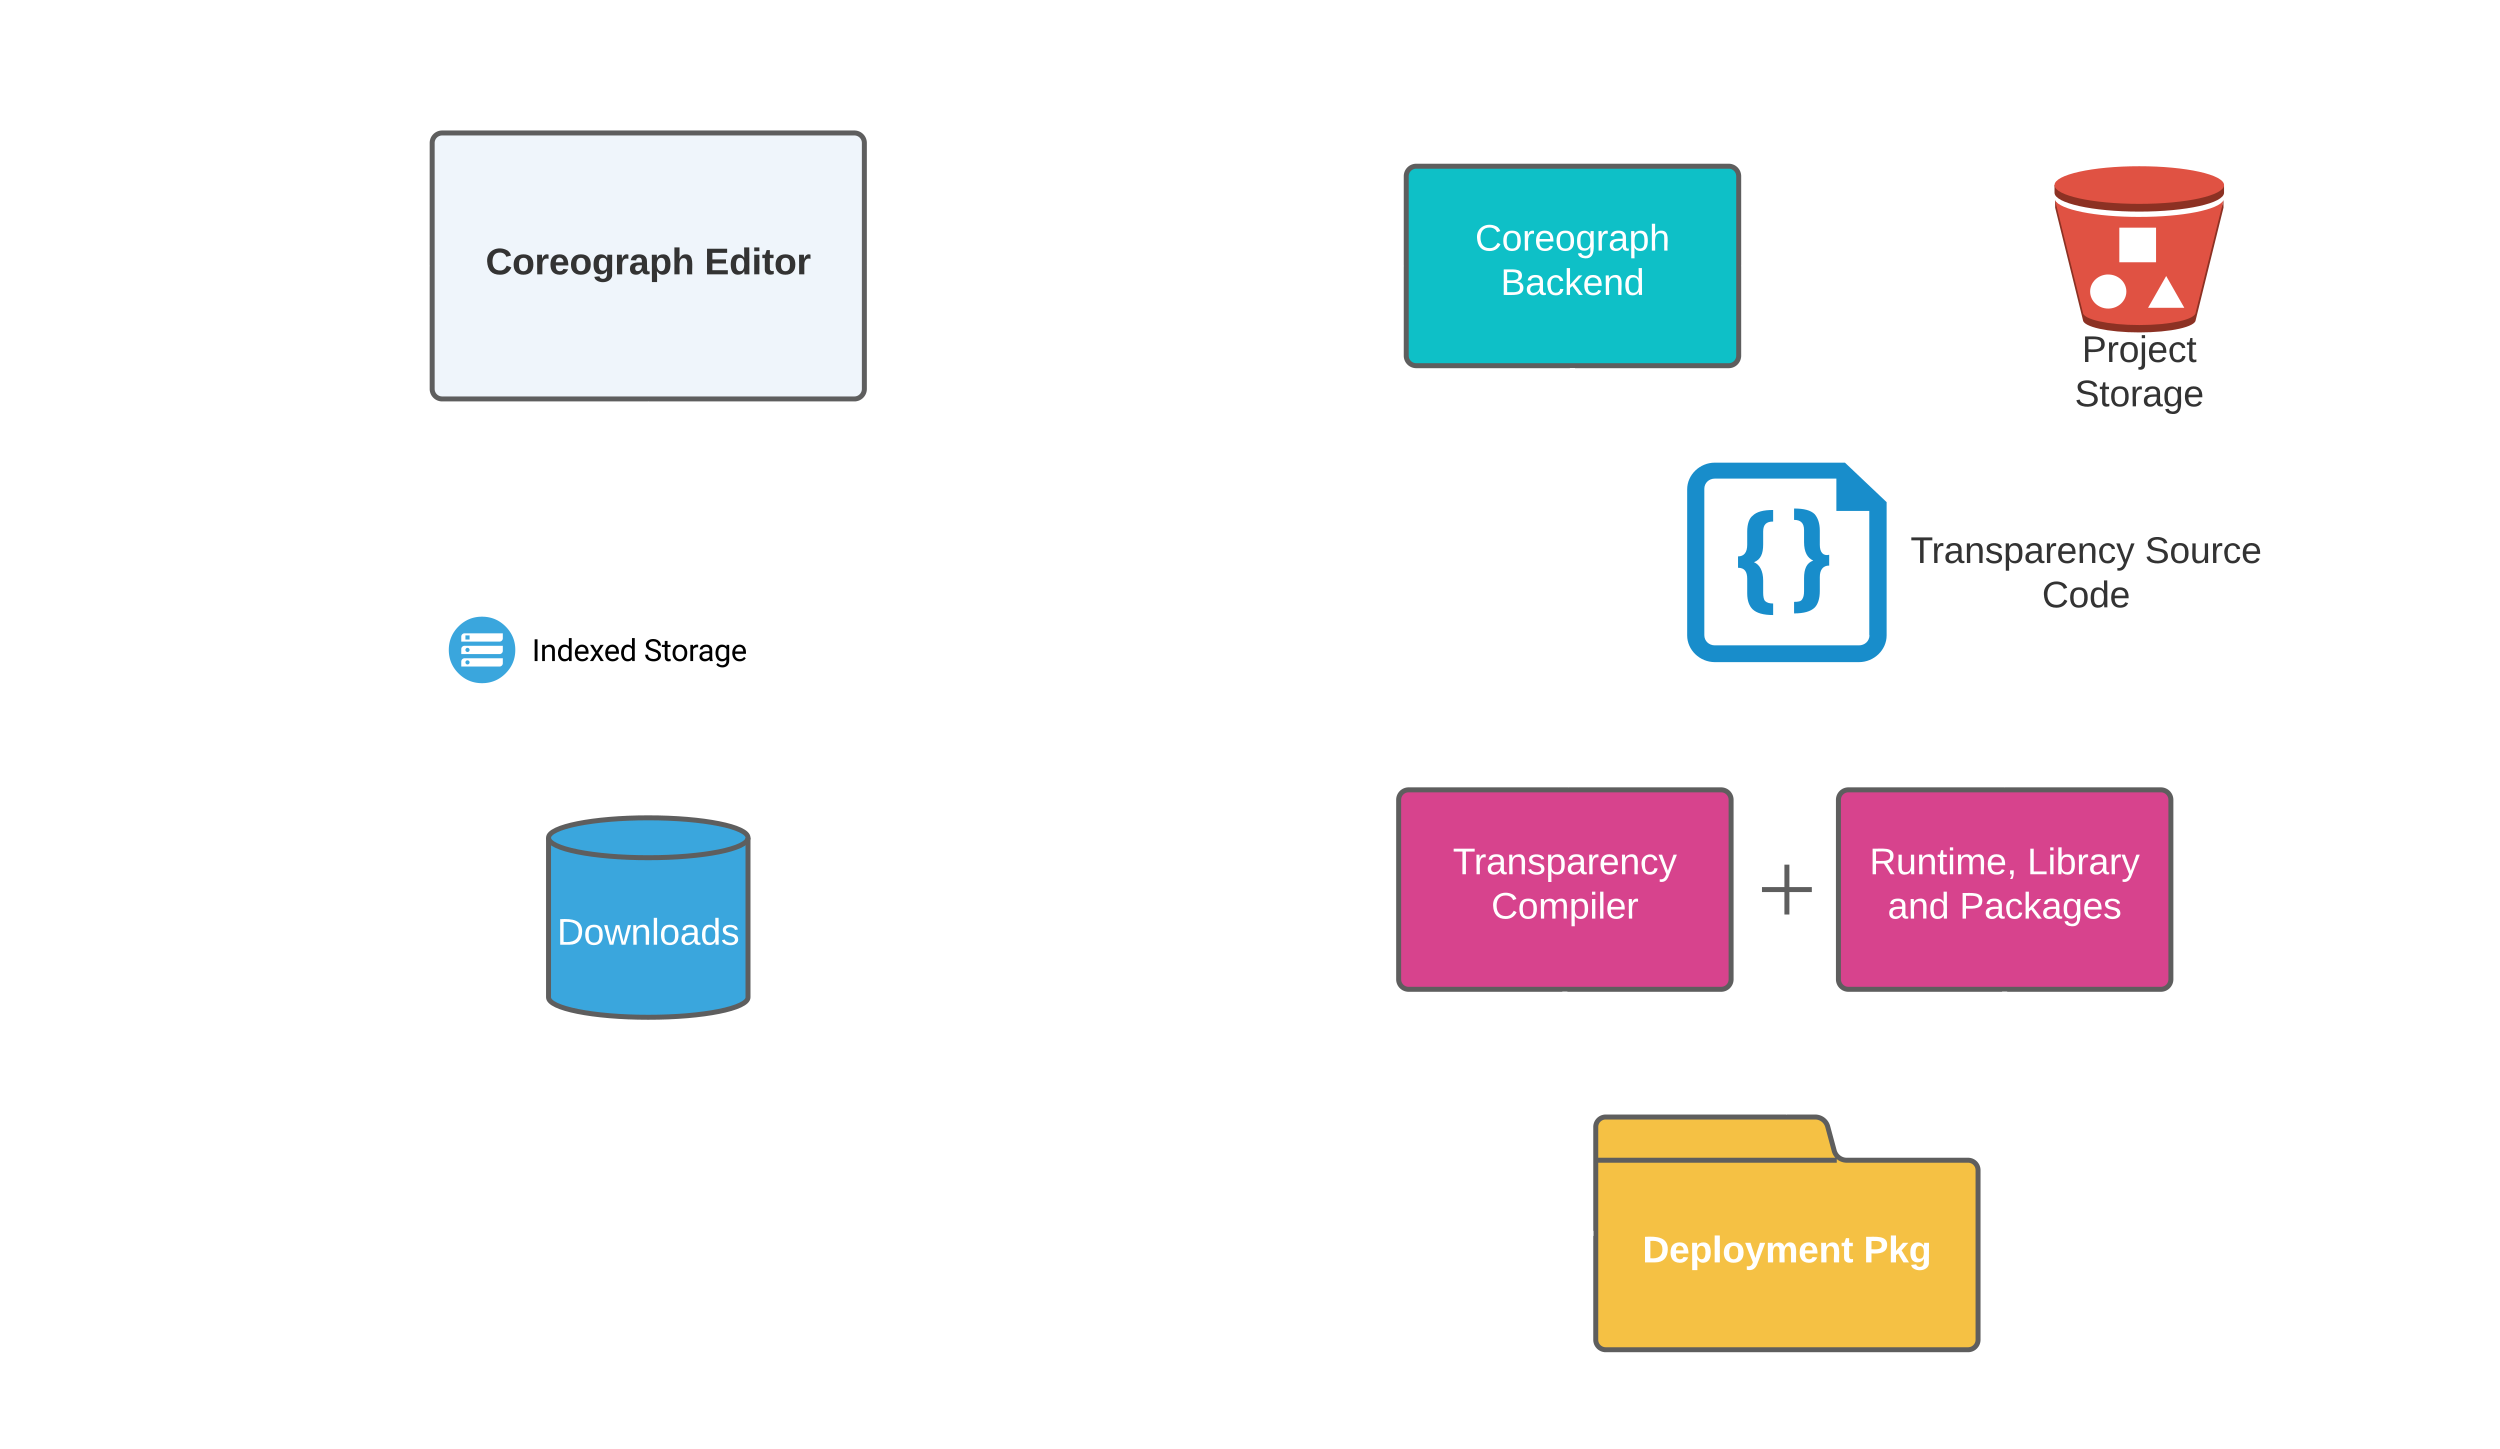 <?xml version="1.0" encoding="UTF-8"?> <svg xmlns="http://www.w3.org/2000/svg" xmlns:xlink="http://www.w3.org/1999/xlink" xmlns:lucid="lucid" width="1504" height="872"><g transform="translate(82 52)" lucid:page-tab-id="0_0"><path d="M580-26a6 6 0 0 1 6-6h810a6 6 0 0 1 6 6v820a6 6 0 0 1-6 6H586a6 6 0 0 1-6-6z" stroke="#fff" stroke-width="3" fill="#fff" fill-opacity="0"></path><path d="M580-32h56v56h-56v-56z" stroke="#fff" stroke-opacity="0" fill="#fff"></path><path d="M620.88 9.22h-25c-4.13.05-7.57-3.1-7.9-7.2v-.64c-.15-3.4 1.97-6.38 5.25-7.36v-.66c.12-4.22 2.44-7.75 6.24-9.57 4.12-1.86 8.73-.96 11.8 2.3 1.1 1.1 1.85 2.2 2.45 3.6 1.2-1 2.72-1.32 4.24-.9 2.24.8 3.68 2.74 3.76 5.1 3.68.65 6.32 3.8 6.28 7.56 0 7.07-7.04 7.73-7.12 7.76zm-26.7-13.88c-2.83.6-4.75 3.14-4.6 6.04v.53c.3 3.33 3.1 5.84 6.4 5.76h24.98c3.04-.3 5.4-2.64 5.68-5.7.28-3.43-2.24-6.5-5.68-6.78-.44-.05-.72-.44-.64-.87.08-1.83-1-3.44-2.72-4.13-1.32-.37-2.64.13-3.44 1.24-.2.25-.44.38-.76.33-.28-.05-.48-.24-.6-.5-.6-1.6-1.4-2.85-2.6-4.04-2.68-2.8-6.6-3.6-10.13-2-3.24 1.6-5.2 4.63-5.32 8.24-.04.4-.04.74 0 1.14.04.4-.2.76-.6.84z" stroke="#fff" stroke-opacity="0" fill="#fff"></path><use xlink:href="#a" transform="matrix(1,0,0,1,651,-12) translate(0 14.4)"></use><use xlink:href="#b" transform="matrix(1,0,0,1,651,-12) translate(45.9 14.4)"></use><path d="M68-26a6 6 0 0 1 6-6h468a6 6 0 0 1 6 6v420a6 6 0 0 1-6 6H74a6 6 0 0 1-6-6z" stroke="#fff" stroke-width="3" fill="#fff" fill-opacity="0"></path><path d="M16.32 148h-76.64c-.88 0-1.68-.76-1.68-1.7v-5.12c0-18.18 11.92-33.43 29.52-37.7.48-.1.88-.05 1.28.17 5.92 3.2 12.48 3.2 18.4 0 .4-.22.8-.26 1.2-.17C6.08 107.75 18 123 18 141.18v5.13c0 .94-.8 1.7-1.68 1.7zm-74.88-3.43h73.12v-3.4C14.64 124.83 4 111.1-11.76 107c-3.36 1.65-6.48 2.4-10.24 2.4s-6.88-.7-10.24-2.4c-15.76 4.1-26.4 17.82-26.32 34.18z" stroke="#fff" stroke-opacity="0" fill="#fff"></path><path d="M-22 109.3c-3.67 0-6.8-.78-10.03-2.56-9.95-5.58-13.5-18.2-7.93-28.17 5.58-9.95 18.17-13.5 28.1-7.93C-5.15 74.4-1.3 80.97-1.3 88.7c0 7.76-3.93 14.36-10.74 18.04-3.22 1.73-6.32 2.56-9.95 2.56zm0-37.83c-6.6-.17-12.26 3.18-15.44 8.96-4.5 8.4-1.4 18.8 6.94 23.34 5.4 2.93 11.36 2.93 16.77 0 5.7-3.1 9-8.68 8.96-15.2-.04-9.5-7.76-17.14-17.22-17.1z" stroke="#fff" stroke-opacity="0" fill="#fff"></path><use xlink:href="#c" transform="matrix(1,0,0,1,-92,157) translate(45.34 17.778)"></use><path d="M178 34a6 6 0 0 1 6-6h248a6 6 0 0 1 6 6v148a6 6 0 0 1-6 6H184a6 6 0 0 1-6-6z" stroke="#5e5e5e" stroke-width="3" fill="#eff5fb"></path><use xlink:href="#d" transform="matrix(1,0,0,1,190,40) translate(20.13 73.028)"></use><use xlink:href="#e" transform="matrix(1,0,0,1,190,40) translate(151.858 73.028)"></use><g filter="url(#f)"><path d="M178 310a2 2 0 0 1 2-2h256a2 2 0 0 1 2 2v56a2 2 0 0 1-2 2H180a2 2 0 0 1-2-2z" fill="#fff"></path><path d="M198 329.25h2.5v2.5H198zM198 338a1.25 1.25 0 0 1 1.25-1.25 1.25 1.25 0 0 1 1.25 1.25 1.25 1.25 0 0 1-1.25 1.25A1.25 1.25 0 0 1 198 338z" fill="#3aa6dd"></path><path d="M208 318c-5.52 0-10.24 1.95-14.14 5.86-3.9 3.9-5.86 8.62-5.86 14.14 0 5.52 1.95 10.24 5.86 14.14 3.9 3.9 8.62 5.86 14.14 5.86 5.52 0 10.24-1.95 14.14-5.86 3.9-3.9 5.86-8.62 5.86-14.14 0-5.52-1.95-10.24-5.86-14.14-3.9-3.9-8.62-5.86-14.14-5.86zm12.5 28a2 2 0 0 1-2 2h-23v-3a2 2 0 0 1 2-2h23zm0-7.5a2 2 0 0 1-2 2h-23v-3a2 2 0 0 1 2-2h23zm0-7.5a2 2 0 0 1-2 2h-23v-3a2 2 0 0 1 2-2h23z" fill="#3aa6dd"></path><path d="M198 345.5a1.25 1.25 0 0 1 1.25-1.25 1.25 1.25 0 0 1 1.25 1.25 1.25 1.25 0 0 1-1.25 1.25 1.25 1.25 0 0 1-1.25-1.25z" fill="#3aa6dd"></path><use xlink:href="#g" transform="matrix(1,0,0,1,238,328) translate(0 16.699)"></use><use xlink:href="#h" transform="matrix(1,0,0,1,238,328) translate(67.403 16.699)"></use></g><path d="M308 210.08v77.3" stroke="#fff" stroke-width="3" fill="none"></path><path d="M308 194.32l4.64 14.26h-9.28zM308 303.16l-4.64-14.27h9.28z" stroke="#fff" stroke-width="3" fill="#fff"></path><path d="M.86 108h155.06" stroke="#fff" stroke-width="3" fill="none"></path><path stroke="#fff" stroke-width=".05" fill="#fff"></path><path d="M171.68 108l-14.26 4.64v-9.28z" stroke="#fff" stroke-width="3" fill="#fff"></path><path d="M764 54a6 6 0 0 1 6-6h188a6 6 0 0 1 6 6v108a6 6 0 0 1-6 6H770a6 6 0 0 1-6-6z" stroke="#5e5e5e" stroke-width="3" fill="#0ec0c7"></path><use xlink:href="#i" transform="matrix(1,0,0,1,776,60) translate(29.451 38.778)"></use><use xlink:href="#j" transform="matrix(1,0,0,1,776,60) translate(44.79 65.444)"></use><path d="M986.08 108h156.34" stroke="#fff" stroke-width="3" fill="none"></path><path d="M970.32 108l14.26-4.64v9.28zM1158.2 108l-14.28 4.64v-9.28z" stroke="#fff" stroke-width="3" fill="#fff"></path><path d="M864 170.96v20.94a6 6 0 0 0 6 6h116.76a6 6 0 0 1 6 6v1.8" stroke="#fff" stroke-width="3" fill="none"></path><path d="M865.5 171h-3v-1.54h3z" stroke="#fff" stroke-width=".05" fill="#fff"></path><path d="M992.76 221.48l-4.64-14.27h9.28z" stroke="#fff" stroke-width="3" fill="#fff"></path><path d="M460.08 108h281.84" stroke="#fff" stroke-width="3" fill="none"></path><path d="M444.32 108l14.26-4.64v9.28zM757.68 108l-14.26 4.64v-9.28z" stroke="#fff" stroke-width="3" fill="#fff"></path><path d="M759.43 429.17a6 6 0 0 1 6-6h188a6 6 0 0 1 6 6v108a6 6 0 0 1-6 6h-188a6 6 0 0 1-6-6z" stroke="#5e5e5e" stroke-width="3" fill="#d7438d"></path><use xlink:href="#k" transform="matrix(1,0,0,1,771.433,435.167) translate(20.593 38.778)"></use><use xlink:href="#l" transform="matrix(1,0,0,1,771.433,435.167) translate(43.71 65.444)"></use><path d="M1024 429.17a6 6 0 0 1 6-6h188a6 6 0 0 1 6 6v108a6 6 0 0 1-6 6h-188a6 6 0 0 1-6-6z" stroke="#5e5e5e" stroke-width="3" fill="#d7438d"></path><use xlink:href="#m" transform="matrix(1,0,0,1,1036,435.167) translate(6.704 38.778)"></use><use xlink:href="#n" transform="matrix(1,0,0,1,1036,435.167) translate(101.58 38.778)"></use><use xlink:href="#o" transform="matrix(1,0,0,1,1036,435.167) translate(17.63 65.444)"></use><use xlink:href="#p" transform="matrix(1,0,0,1,1036,435.167) translate(60.84 65.444)"></use><path d="M978 468.17h30v30h-30z" fill="none"></path><path d="M993 468.17v30m-15-15h30" stroke="#5e5e5e" stroke-width="3" fill="#5e5e5e"></path><path d="M991.92 347.83v30.2a6 6 0 0 1-6 6H867.54a6 6 0 0 0-6 6v11.05" stroke="#fff" stroke-width="3" fill="none"></path><path d="M993.42 347.87h-3v-1.54h3z" stroke="#fff" stroke-width=".05" fill="#fff"></path><path d="M861.54 416.85l-4.64-14.27h9.27z" stroke="#fff" stroke-width="3" fill="#fff"></path><path d="M991.92 347.83v30.2a6 6 0 0 0 6 6H1118a6 6 0 0 1 6 6v11.05" stroke="#fff" stroke-width="3" fill="none"></path><path d="M993.42 347.87h-3v-1.54h3z" stroke="#fff" stroke-width=".05" fill="#fff"></path><path d="M1124 416.85l-4.64-14.27h9.28z" stroke="#fff" stroke-width="3" fill="#fff"></path><path d="M1021.44 640.2a7.83 7.83 0 0 0 7.56 5.8h73a6 6 0 0 1 6 6v102a6 6 0 0 1-6 6H884a6 6 0 0 1-6-6V626a6 6 0 0 1 6-6h126a7.83 7.83 0 0 1 7.56 5.8zM878 646h145" stroke="#5e5e5e" stroke-width="3" fill="#f5c144"></path><use xlink:href="#q" transform="matrix(1,0,0,1,890,654) translate(16.148 53.444)"></use><use xlink:href="#r" transform="matrix(1,0,0,1,890,654) translate(149.173 53.444)"></use><path d="M859.43 546.13v29.44a6 6 0 0 0 6 6h121.3a6 6 0 0 1 6 6v10.32" stroke="#fff" stroke-width="3" fill="none"></path><path d="M860.93 546.17h-3v-1.54h3z" stroke="#fff" stroke-width=".05" fill="#fff"></path><path d="M992.74 613.66l-4.64-14.27h9.28z" stroke="#fff" stroke-width="3" fill="#fff"></path><path d="M1124 546.13v29.44a6 6 0 0 1-6 6H998.74a6 6 0 0 0-6 6v10.32" stroke="#fff" stroke-width="3" fill="none"></path><path d="M1125.5 546.17h-3v-1.54h3z" stroke="#fff" stroke-width=".05" fill="#fff"></path><path d="M992.74 613.66l-4.64-14.27h9.28z" stroke="#fff" stroke-width="3" fill="#fff"></path><path d="M1205 52.52l50.98 7.18v4.24c0 6.3-22.84 11.37-51 11.37-28.14 0-50.98-5.07-50.98-11.36v-4.6z" fill="#8c3123"></path><path d="M1205.02 83.1c21.27 0 39.5-2.94 47.1-7.08l2.54-3.98 1-3.66v4.54l-16.7 67.5c0 4.23-15.2 7.57-33.94 7.57-18.75 0-33.95-3.35-33.95-7.57l-16.7-67.5v-4.47l3.84 7.72c7.7 4.06 25.74 6.93 46.82 6.93z" fill="#8c3123"></path><path d="M1205 48c28.15 0 51 5.1 51 11.35 0 6.26-22.85 11.3-51 11.3s-51-5-51-11.3c0-6.3 22.85-11.35 51-11.35z" fill="#e05243"></path><path d="M1205 78.5c26.24 0 47.83-4.34 50.66-10.05l-16.72 67.5c0 4.2-15.2 7.6-33.95 7.6-18.75 0-33.95-3.4-33.95-7.6l-16.72-67.5c2.83 5.7 24.42 10.06 50.66 10.06z" fill="#e05243"></path><path d="M1193 84.98h22.08v20.8h-22.1v-20.8zM1186.32 113.14c6 0 10.9 4.6 10.9 10.25 0 5.66-4.9 10.25-10.9 10.25s-10.9-4.6-10.9-10.26c0-5.67 4.9-10.26 10.9-10.26zM1232.1 133.17h-21.82l10.9-19.12 10.9 19.12z" fill="#fff"></path><use xlink:href="#s" transform="matrix(1,0,0,1,1154,148) translate(16.494 17.778)"></use><use xlink:href="#t" transform="matrix(1,0,0,1,1154,148) translate(12.142 44.444)"></use><path d="M1027.92 226.33h-78.24c-9.12 0-16.68 7.32-16.68 16.08v87.85c0 8.76 7.56 16.08 16.68 16.08h86.64c9.12 0 16.68-7.32 16.68-16.08V250.1l-25.08-23.77zm14.76 103.8c0 3.48-2.76 6.12-6.36 6.12h-86.64c-3.6 0-6.36-2.64-6.36-6.12v-88.08c0-3.48 2.76-6.12 6.36-6.12h73.08v19.44h19.8v74.76h.12z" stroke="#000" stroke-opacity="0" fill="#188dcb"></path><path d="M969.12 267.73v8.04c0 4.56-1.92 6.96-5.52 6.96v6.84c3.96 0 5.52 2.4 5.52 6.6v8.76c0 4.68 1.32 7.68 3.24 9.6 2.4 2.28 6.36 3.48 12.36 3.48v-6.95c-2.04 0-3.6-.36-4.8-1.44-.84-.83-1.2-2.75-1.2-5.03v-7.32c0-5.76-2.04-9.6-5.52-11.04 3.96-1.55 5.52-5.03 5.52-10.67v-7.8c0-4.2 1.92-6 6-6v-6.96c-6 0-9.96 1.08-12.36 3.48-1.92 1.44-3.24 4.8-3.24 9.48zM1012.8 275.77v-8.52c0-4.56-1.2-7.68-3.12-9.96-2.4-2.3-6.36-3.37-12.36-3.37v6.84c3.96 0 6 1.92 6 6.12v7.2c0 6.1 2.04 9.6 5.52 11.15-3.96 1.44-5.52 4.92-5.52 10.68v7.68c0 2.4-.36 3.85-1.2 5.05-.72 1.2-2.4 1.44-4.8 1.44v6.95c6 0 9.96-1.2 12.36-3.48 1.92-1.92 3.12-5.28 3.12-9.96v-8.4c0-4.55 2.04-6.95 5.64-6.95v-6.48c-3.6.84-5.64-1.44-5.64-6z" stroke="#000" stroke-opacity="0" fill="#188dcb"></path><path d="M368 548c0 6.63-26.86 12-60 12s-60-5.37-60-12v-96c0-6.63 26.86-12 60-12s60 5.37 60 12z" stroke="#5e5e5e" stroke-width="3" fill="#3aa6dd"></path><path d="M368 452c0 6.63-26.86 12-60 12s-60-5.37-60-12" stroke="#5e5e5e" stroke-width="3" fill="none"></path><g><use xlink:href="#u" transform="matrix(1,0,0,1,253,469) translate(0.154 47.34)"></use></g><path d="M875.04 690H314a6 6 0 0 1-6-6V582.12" stroke="#fff" stroke-width="3" fill="none"></path><path d="M876.54 691.5H875v-3h1.54z" stroke="#fff" stroke-width=".05" fill="#fff"></path><path d="M308 566.35l4.64 14.27h-9.28z" stroke="#fff" stroke-width="3" fill="#fff"></path><path d="M1053 269.92a6 6 0 0 1 6-6h228a6 6 0 0 1 6 6v51.33a6 6 0 0 1-6 6h-228a6 6 0 0 1-6-6z" stroke="#000" stroke-opacity="0" stroke-width="3" fill="#fff" fill-opacity="0"></path><g><use xlink:href="#v" transform="matrix(1,0,0,1,1058,268.917) translate(9.352 17.778)"></use><use xlink:href="#w" transform="matrix(1,0,0,1,1058,268.917) translate(150.34 17.778)"></use><use xlink:href="#x" transform="matrix(1,0,0,1,1058,268.917) translate(88.488 44.444)"></use></g><path d="M8-26a6 6 0 0 1 6-6h228a6 6 0 0 1 6 6v48a6 6 0 0 1-6 6H14a6 6 0 0 1-6-6z" stroke="#000" stroke-opacity="0" stroke-width="3" fill="#fff" fill-opacity="0"></path><g><use xlink:href="#y" transform="matrix(1,0,0,1,13,-27) translate(70.617 30.278)"></use></g><defs><path fill="#fff" d="M199 0l-22-63H83L61 0H9l90-248h61L250 0h-51zm-33-102l-36-108c-10 38-24 72-36 108h72" id="z"></path><path fill="#fff" d="M275 0h-61l-44-196L126 0H64L0-248h53L97-49l45-199h58l43 199 44-199h52" id="A"></path><path fill="#fff" d="M169-182c-1-43-94-46-97-3 18 66 151 10 154 114 3 95-165 93-204 36-6-8-10-19-12-30l50-8c3 46 112 56 116 5-17-69-150-10-154-114-4-87 153-88 188-35 5 8 8 18 10 28" id="B"></path><g id="a"><use transform="matrix(0.05,0,0,0.05,0,0)" xlink:href="#z"></use><use transform="matrix(0.05,0,0,0.05,11.95,0)" xlink:href="#A"></use><use transform="matrix(0.05,0,0,0.05,28.9,0)" xlink:href="#B"></use></g><path fill="#fff" d="M67-125c0 53 21 87 73 88 37 1 54-22 65-47l45 17C233-25 199 4 140 4 58 4 20-42 15-125 8-235 124-281 211-232c18 10 29 29 36 50l-46 12c-8-25-30-41-62-41-52 0-71 34-72 86" id="C"></path><path fill="#fff" d="M25 0v-261h50V0H25" id="D"></path><path fill="#fff" d="M110-194c64 0 96 36 96 99 0 64-35 99-97 99-61 0-95-36-95-99 0-62 34-99 96-99zm-1 164c35 0 45-28 45-65 0-40-10-65-43-65-34 0-45 26-45 65 0 36 10 65 43 65" id="E"></path><path fill="#fff" d="M85 4C-2 5 27-109 22-190h50c7 57-23 150 33 157 60-5 35-97 40-157h50l1 190h-47c-2-12 1-28-3-38-12 25-28 42-61 42" id="F"></path><path fill="#fff" d="M88-194c31-1 46 15 58 34l-1-101h50l1 261h-48c-2-10 0-23-3-31C134-8 116 4 84 4 32 4 16-41 15-95c0-56 19-97 73-99zm17 164c33 0 40-30 41-66 1-37-9-64-41-64s-38 30-39 65c0 43 13 65 39 65" id="G"></path><g id="b"><use transform="matrix(0.05,0,0,0.05,0,0)" xlink:href="#C"></use><use transform="matrix(0.05,0,0,0.05,12.95,0)" xlink:href="#D"></use><use transform="matrix(0.05,0,0,0.05,17.95,0)" xlink:href="#E"></use><use transform="matrix(0.05,0,0,0.05,28.9,0)" xlink:href="#F"></use><use transform="matrix(0.05,0,0,0.05,39.85,0)" xlink:href="#G"></use></g><path fill="#fff" d="M238-95c0 69-44 99-111 99C63 4 22-25 22-93v-155h51v151c-1 38 19 59 55 60 90 1 49-130 58-211h52v153" id="H"></path><path fill="#fff" d="M137-138c1-29-70-34-71-4 15 46 118 7 119 86 1 83-164 76-172 9l43-7c4 19 20 25 44 25 33 8 57-30 24-41C81-84 22-81 20-136c-2-80 154-74 161-7" id="I"></path><path fill="#fff" d="M185-48c-13 30-37 53-82 52C43 2 14-33 14-96s30-98 90-98c62 0 83 45 84 108H66c0 31 8 55 39 56 18 0 30-7 34-22zm-45-69c5-46-57-63-70-21-2 6-4 13-4 21h74" id="J"></path><path fill="#fff" d="M135-150c-39-12-60 13-60 57V0H25l-1-190h47c2 13-1 29 3 40 6-28 27-53 61-41v41" id="K"></path><g id="c"><use transform="matrix(0.062,0,0,0.062,0,0)" xlink:href="#H"></use><use transform="matrix(0.062,0,0,0.062,15.988,0)" xlink:href="#I"></use><use transform="matrix(0.062,0,0,0.062,28.333,0)" xlink:href="#J"></use><use transform="matrix(0.062,0,0,0.062,40.679,0)" xlink:href="#K"></use></g><path fill="#333" d="M67-125c0 53 21 87 73 88 37 1 54-22 65-47l45 17C233-25 199 4 140 4 58 4 20-42 15-125 8-235 124-281 211-232c18 10 29 29 36 50l-46 12c-8-25-30-41-62-41-52 0-71 34-72 86" id="L"></path><path fill="#333" d="M110-194c64 0 96 36 96 99 0 64-35 99-97 99-61 0-95-36-95-99 0-62 34-99 96-99zm-1 164c35 0 45-28 45-65 0-40-10-65-43-65-34 0-45 26-45 65 0 36 10 65 43 65" id="M"></path><path fill="#333" d="M135-150c-39-12-60 13-60 57V0H25l-1-190h47c2 13-1 29 3 40 6-28 27-53 61-41v41" id="N"></path><path fill="#333" d="M185-48c-13 30-37 53-82 52C43 2 14-33 14-96s30-98 90-98c62 0 83 45 84 108H66c0 31 8 55 39 56 18 0 30-7 34-22zm-45-69c5-46-57-63-70-21-2 6-4 13-4 21h74" id="O"></path><path fill="#333" d="M195-6C206 82 75 100 31 46c-4-6-6-13-8-21l49-6c3 16 16 24 34 25 40 0 42-37 40-79-11 22-30 35-61 35-53 0-70-43-70-97 0-56 18-96 73-97 30 0 46 14 59 34l2-30h47zm-90-29c32 0 41-27 41-63 0-35-9-62-40-62-32 0-39 29-40 63 0 36 9 62 39 62" id="P"></path><path fill="#333" d="M133-34C117-15 103 5 69 4 32 3 11-16 11-54c-1-60 55-63 116-61 1-26-3-47-28-47-18 1-26 9-28 27l-52-2c7-38 36-58 82-57s74 22 75 68l1 82c-1 14 12 18 25 15v27c-30 8-71 5-69-32zm-48 3c29 0 43-24 42-57-32 0-66-3-65 30 0 17 8 27 23 27" id="Q"></path><path fill="#333" d="M135-194c53 0 70 44 70 98 0 56-19 98-73 100-31 1-45-17-59-34 3 33 2 69 2 105H25l-1-265h48c2 10 0 23 3 31 11-24 29-35 60-35zM114-30c33 0 39-31 40-66 0-38-9-64-40-64-56 0-55 130 0 130" id="R"></path><path fill="#333" d="M114-157C55-157 80-60 75 0H25v-261h50l-1 109c12-26 28-41 61-42 86-1 58 113 63 194h-50c-7-57 23-157-34-157" id="S"></path><g id="d"><use transform="matrix(0.062,0,0,0.062,0,0)" xlink:href="#L"></use><use transform="matrix(0.062,0,0,0.062,15.988,0)" xlink:href="#M"></use><use transform="matrix(0.062,0,0,0.062,29.506,0)" xlink:href="#N"></use><use transform="matrix(0.062,0,0,0.062,38.148,0)" xlink:href="#O"></use><use transform="matrix(0.062,0,0,0.062,50.494,0)" xlink:href="#M"></use><use transform="matrix(0.062,0,0,0.062,64.012,0)" xlink:href="#P"></use><use transform="matrix(0.062,0,0,0.062,77.531,0)" xlink:href="#N"></use><use transform="matrix(0.062,0,0,0.062,86.173,0)" xlink:href="#Q"></use><use transform="matrix(0.062,0,0,0.062,98.519,0)" xlink:href="#R"></use><use transform="matrix(0.062,0,0,0.062,112.037,0)" xlink:href="#S"></use></g><path fill="#333" d="M24 0v-248h195v40H76v63h132v40H76v65h150V0H24" id="T"></path><path fill="#333" d="M88-194c31-1 46 15 58 34l-1-101h50l1 261h-48c-2-10 0-23-3-31C134-8 116 4 84 4 32 4 16-41 15-95c0-56 19-97 73-99zm17 164c33 0 40-30 41-66 1-37-9-64-41-64s-38 30-39 65c0 43 13 65 39 65" id="U"></path><path fill="#333" d="M25-224v-37h50v37H25zM25 0v-190h50V0H25" id="V"></path><path fill="#333" d="M115-3C79 11 28 4 28-45v-112H4v-33h27l15-45h31v45h36v33H77v99c-1 23 16 31 38 25v30" id="W"></path><g id="e"><use transform="matrix(0.062,0,0,0.062,0,0)" xlink:href="#T"></use><use transform="matrix(0.062,0,0,0.062,14.815,0)" xlink:href="#U"></use><use transform="matrix(0.062,0,0,0.062,28.333,0)" xlink:href="#V"></use><use transform="matrix(0.062,0,0,0.062,34.506,0)" xlink:href="#W"></use><use transform="matrix(0.062,0,0,0.062,41.852,0)" xlink:href="#M"></use><use transform="matrix(0.062,0,0,0.062,55.37,0)" xlink:href="#N"></use></g><path d="M375 0H183v-1456h192V0" id="X"></path><path d="M589-945c-131 0-219 81-264 174V0H140v-1082h175l6 136c83-104 191-156 324-156 229 0 346 129 346 387V0H806v-716c-2-153-65-229-217-229" id="Y"></path><path d="M520 20C244 20 95-247 95-550c0-298 151-550 427-552 127 0 227 43 301 130v-564h185V0H838l-9-116C755-25 652 20 520 20zm48-965c-210 0-288 177-288 416 0 218 87 392 286 392 117 0 203-53 257-158v-497c-55-102-140-153-255-153" id="Z"></path><path d="M599-131c141 0 220-65 285-146l113 88C906-50 770 20 589 20 281 21 93-214 93-545c0-223 93-397 233-485 74-48 154-72 240-72 300 2 449 218 445 537v77H278c0 197 129 357 321 357zm227-509c-3-180-88-310-260-310-170 0-264 140-282 310h542" id="aa"></path><path d="M503-687l240-395h216L605-547 970 0H756L506-405 256 0H41l365-547-354-535h214" id="ab"></path><g id="g"><use transform="matrix(0.009,0,0,0.009,0,0)" xlink:href="#X"></use><use transform="matrix(0.009,0,0,0.009,4.896,0)" xlink:href="#Y"></use><use transform="matrix(0.009,0,0,0.009,14.827,0)" xlink:href="#Z"></use><use transform="matrix(0.009,0,0,0.009,24.979,0)" xlink:href="#aa"></use><use transform="matrix(0.009,0,0,0.009,34.515,0)" xlink:href="#ab"></use><use transform="matrix(0.009,0,0,0.009,43.26,0)" xlink:href="#aa"></use><use transform="matrix(0.009,0,0,0.009,52.796,0)" xlink:href="#Z"></use></g><path d="M631-137c179 0 314-70 314-231 0-71-25-127-75-166s-141-77-272-115c-165-47-285-106-360-175s-112-154-112-255c0-245 231-397 495-397 206 0 369 89 449 218 43 68 65 142 65 223H942c0-184-129-283-321-283-172 0-299 76-301 236 0 59 26 109 76 150s135 78 256 113c205 59 345 116 436 256 35 53 50 119 50 193-2 256-231 398-507 390C333 12 90-129 80-422h193c0 187 160 285 358 285" id="ac"></path><path d="M456 20C285 20 205-92 206-268v-671H9v-143h197v-262h185v262h202v143H391v671c-9 125 92 149 207 118V0c-49 13-96 20-142 20" id="ad"></path><path d="M584 20C278 26 81-227 91-551c10-320 175-545 491-551 308-5 503 247 494 573-9 322-175 543-492 549zm-2-970c-208 0-305 185-305 421 0 216 106 398 307 398 211 0 307-186 307-420 0-214-109-399-309-399" id="ae"></path><path d="M663-916c-163-27-288 18-338 148V0H140v-1082h180l3 125c61-97 147-145 258-145 36 0 63 5 82 14v172" id="af"></path><path d="M561-1102c238-4 403 126 403 351v498c0 99 13 178 38 237V0H808c-11-21-19-59-26-114C696-25 593 20 474 20c-199 0-368-130-365-320 4-251 214-359 490-356h180v-85c-1-135-86-212-229-212-115 0-232 67-233 171H131c20-205 206-316 430-320zM294-326c0 117 90 185 207 185 122 0 239-75 278-162v-222H634c-227 0-340 66-340 199" id="ag"></path><path d="M521 20C240 20 96-239 96-550c0-303 147-552 427-552 132 0 235 47 309 140l9-120h169V-26c4 277-183 454-459 452-165-1-334-81-400-187l96-111c79 98 176 147 291 147 180 1 288-109 286-290v-93C750-23 649 20 521 20zm48-965c-209 0-287 178-287 416 0 217 86 392 285 392 117 0 202-53 257-159v-494c-57-103-142-155-255-155" id="ah"></path><g id="h"><use transform="matrix(0.009,0,0,0.009,0,0)" xlink:href="#ac"></use><use transform="matrix(0.009,0,0,0.009,10.679,0)" xlink:href="#ad"></use><use transform="matrix(0.009,0,0,0.009,16.383,0)" xlink:href="#ae"></use><use transform="matrix(0.009,0,0,0.009,26.648,0)" xlink:href="#af"></use><use transform="matrix(0.009,0,0,0.009,32.388,0)" xlink:href="#ag"></use><use transform="matrix(0.009,0,0,0.009,42.179,0)" xlink:href="#ah"></use><use transform="matrix(0.009,0,0,0.009,52.277,0)" xlink:href="#aa"></use></g><filter id="f" filterUnits="objectBoundingBox" x="-.01" y="-.01" width="1.01" height="1.05"><feOffset result="offOut" in="SourceAlpha" dy="1"></feOffset><feGaussianBlur result="blurOut" in="offOut" stdDeviation=".75"></feGaussianBlur><feColorMatrix result="colorOut" in="blurOut" values="0 0 0 0 0 0 0 0 0 0 0 0 0 0 0 0 0 0 0.4 0"></feColorMatrix><feBlend in="SourceGraphic" in2="colorOut"></feBlend></filter><path fill="#fff" d="M212-179c-10-28-35-45-73-45-59 0-87 40-87 99 0 60 29 101 89 101 43 0 62-24 78-52l27 14C228-24 195 4 139 4 59 4 22-46 18-125c-6-104 99-153 187-111 19 9 31 26 39 46" id="ai"></path><path fill="#fff" d="M100-194c62-1 85 37 85 99 1 63-27 99-86 99S16-35 15-95c0-66 28-99 85-99zM99-20c44 1 53-31 53-75 0-43-8-75-51-75s-53 32-53 75 10 74 51 75" id="aj"></path><path fill="#fff" d="M114-163C36-179 61-72 57 0H25l-1-190h30c1 12-1 29 2 39 6-27 23-49 58-41v29" id="ak"></path><path fill="#fff" d="M100-194c63 0 86 42 84 106H49c0 40 14 67 53 68 26 1 43-12 49-29l28 8c-11 28-37 45-77 45C44 4 14-33 15-96c1-61 26-98 85-98zm52 81c6-60-76-77-97-28-3 7-6 17-6 28h103" id="al"></path><path fill="#fff" d="M177-190C167-65 218 103 67 71c-23-6-38-20-44-43l32-5c15 47 100 32 89-28v-30C133-14 115 1 83 1 29 1 15-40 15-95c0-56 16-97 71-98 29-1 48 16 59 35 1-10 0-23 2-32h30zM94-22c36 0 50-32 50-73 0-42-14-75-50-75-39 0-46 34-46 75s6 73 46 73" id="am"></path><path fill="#fff" d="M141-36C126-15 110 5 73 4 37 3 15-17 15-53c-1-64 63-63 125-63 3-35-9-54-41-54-24 1-41 7-42 31l-33-3c5-37 33-52 76-52 45 0 72 20 72 64v82c-1 20 7 32 28 27v20c-31 9-61-2-59-35zM48-53c0 20 12 33 32 33 41-3 63-29 60-74-43 2-92-5-92 41" id="an"></path><path fill="#fff" d="M115-194c55 1 70 41 70 98S169 2 115 4C84 4 66-9 55-30l1 105H24l-1-265h31l2 30c10-21 28-34 59-34zm-8 174c40 0 45-34 45-75s-6-73-45-74c-42 0-51 32-51 76 0 43 10 73 51 73" id="ao"></path><path fill="#fff" d="M106-169C34-169 62-67 57 0H25v-261h32l-1 103c12-21 28-36 61-36 89 0 53 116 60 194h-32v-121c2-32-8-49-39-48" id="ap"></path><g id="i"><use transform="matrix(0.062,0,0,0.062,0,0)" xlink:href="#ai"></use><use transform="matrix(0.062,0,0,0.062,15.988,0)" xlink:href="#aj"></use><use transform="matrix(0.062,0,0,0.062,28.333,0)" xlink:href="#ak"></use><use transform="matrix(0.062,0,0,0.062,35.679,0)" xlink:href="#al"></use><use transform="matrix(0.062,0,0,0.062,48.025,0)" xlink:href="#aj"></use><use transform="matrix(0.062,0,0,0.062,60.37,0)" xlink:href="#am"></use><use transform="matrix(0.062,0,0,0.062,72.716,0)" xlink:href="#ak"></use><use transform="matrix(0.062,0,0,0.062,80.062,0)" xlink:href="#an"></use><use transform="matrix(0.062,0,0,0.062,92.407,0)" xlink:href="#ao"></use><use transform="matrix(0.062,0,0,0.062,104.753,0)" xlink:href="#ap"></use></g><path fill="#fff" d="M160-131c35 5 61 23 61 61C221 17 115-2 30 0v-248c76 3 177-17 177 60 0 33-19 50-47 57zm-97-11c50-1 110 9 110-42 0-47-63-36-110-37v79zm0 115c55-2 124 14 124-45 0-56-70-42-124-44v89" id="aq"></path><path fill="#fff" d="M96-169c-40 0-48 33-48 73s9 75 48 75c24 0 41-14 43-38l32 2c-6 37-31 61-74 61-59 0-76-41-82-99-10-93 101-131 147-64 4 7 5 14 7 22l-32 3c-4-21-16-35-41-35" id="ar"></path><path fill="#fff" d="M143 0L79-87 56-68V0H24v-261h32v163l83-92h37l-77 82L181 0h-38" id="as"></path><path fill="#fff" d="M117-194c89-4 53 116 60 194h-32v-121c0-31-8-49-39-48C34-167 62-67 57 0H25l-1-190h30c1 10-1 24 2 32 11-22 29-35 61-36" id="at"></path><path fill="#fff" d="M85-194c31 0 48 13 60 33l-1-100h32l1 261h-30c-2-10 0-23-3-31C134-8 116 4 85 4 32 4 16-35 15-94c0-66 23-100 70-100zm9 24c-40 0-46 34-46 75 0 40 6 74 45 74 42 0 51-32 51-76 0-42-9-74-50-73" id="au"></path><g id="j"><use transform="matrix(0.062,0,0,0.062,0,0)" xlink:href="#aq"></use><use transform="matrix(0.062,0,0,0.062,14.815,0)" xlink:href="#an"></use><use transform="matrix(0.062,0,0,0.062,27.16,0)" xlink:href="#ar"></use><use transform="matrix(0.062,0,0,0.062,38.272,0)" xlink:href="#as"></use><use transform="matrix(0.062,0,0,0.062,49.383,0)" xlink:href="#al"></use><use transform="matrix(0.062,0,0,0.062,61.728,0)" xlink:href="#at"></use><use transform="matrix(0.062,0,0,0.062,74.074,0)" xlink:href="#au"></use></g><path fill="#fff" d="M127-220V0H93v-220H8v-28h204v28h-85" id="av"></path><path fill="#fff" d="M135-143c-3-34-86-38-87 0 15 53 115 12 119 90S17 21 10-45l28-5c4 36 97 45 98 0-10-56-113-15-118-90-4-57 82-63 122-42 12 7 21 19 24 35" id="aw"></path><path fill="#fff" d="M179-190L93 31C79 59 56 82 12 73V49c39 6 53-20 64-50L1-190h34L92-34l54-156h33" id="ax"></path><g id="k"><use transform="matrix(0.062,0,0,0.062,0,0)" xlink:href="#av"></use><use transform="matrix(0.062,0,0,0.062,12.716,0)" xlink:href="#ak"></use><use transform="matrix(0.062,0,0,0.062,20.062,0)" xlink:href="#an"></use><use transform="matrix(0.062,0,0,0.062,32.407,0)" xlink:href="#at"></use><use transform="matrix(0.062,0,0,0.062,44.753,0)" xlink:href="#aw"></use><use transform="matrix(0.062,0,0,0.062,55.864,0)" xlink:href="#ao"></use><use transform="matrix(0.062,0,0,0.062,68.21,0)" xlink:href="#an"></use><use transform="matrix(0.062,0,0,0.062,80.556,0)" xlink:href="#ak"></use><use transform="matrix(0.062,0,0,0.062,87.901,0)" xlink:href="#al"></use><use transform="matrix(0.062,0,0,0.062,100.247,0)" xlink:href="#at"></use><use transform="matrix(0.062,0,0,0.062,112.593,0)" xlink:href="#ar"></use><use transform="matrix(0.062,0,0,0.062,123.704,0)" xlink:href="#ax"></use></g><path fill="#fff" d="M210-169c-67 3-38 105-44 169h-31v-121c0-29-5-50-35-48C34-165 62-65 56 0H25l-1-190h30c1 10-1 24 2 32 10-44 99-50 107 0 11-21 27-35 58-36 85-2 47 119 55 194h-31v-121c0-29-5-49-35-48" id="ay"></path><path fill="#fff" d="M24-231v-30h32v30H24zM24 0v-190h32V0H24" id="az"></path><path fill="#fff" d="M24 0v-261h32V0H24" id="aA"></path><g id="l"><use transform="matrix(0.062,0,0,0.062,0,0)" xlink:href="#ai"></use><use transform="matrix(0.062,0,0,0.062,15.988,0)" xlink:href="#aj"></use><use transform="matrix(0.062,0,0,0.062,28.333,0)" xlink:href="#ay"></use><use transform="matrix(0.062,0,0,0.062,46.79,0)" xlink:href="#ao"></use><use transform="matrix(0.062,0,0,0.062,59.136,0)" xlink:href="#az"></use><use transform="matrix(0.062,0,0,0.062,64.012,0)" xlink:href="#aA"></use><use transform="matrix(0.062,0,0,0.062,68.889,0)" xlink:href="#al"></use><use transform="matrix(0.062,0,0,0.062,81.235,0)" xlink:href="#ak"></use></g><path fill="#fff" d="M233-177c-1 41-23 64-60 70L243 0h-38l-65-103H63V0H30v-248c88 3 205-21 203 71zM63-129c60-2 137 13 137-47 0-61-80-42-137-45v92" id="aB"></path><path fill="#fff" d="M84 4C-5 8 30-112 23-190h32v120c0 31 7 50 39 49 72-2 45-101 50-169h31l1 190h-30c-1-10 1-25-2-33-11 22-28 36-60 37" id="aC"></path><path fill="#fff" d="M59-47c-2 24 18 29 38 22v24C64 9 27 4 27-40v-127H5v-23h24l9-43h21v43h35v23H59v120" id="aD"></path><path fill="#fff" d="M68-38c1 34 0 65-14 84H32c9-13 17-26 17-46H33v-38h35" id="aE"></path><g id="m"><use transform="matrix(0.062,0,0,0.062,0,0)" xlink:href="#aB"></use><use transform="matrix(0.062,0,0,0.062,15.988,0)" xlink:href="#aC"></use><use transform="matrix(0.062,0,0,0.062,28.333,0)" xlink:href="#at"></use><use transform="matrix(0.062,0,0,0.062,40.679,0)" xlink:href="#aD"></use><use transform="matrix(0.062,0,0,0.062,46.852,0)" xlink:href="#az"></use><use transform="matrix(0.062,0,0,0.062,51.728,0)" xlink:href="#ay"></use><use transform="matrix(0.062,0,0,0.062,70.185,0)" xlink:href="#al"></use><use transform="matrix(0.062,0,0,0.062,82.531,0)" xlink:href="#aE"></use></g><path fill="#fff" d="M30 0v-248h33v221h125V0H30" id="aF"></path><path fill="#fff" d="M115-194c53 0 69 39 70 98 0 66-23 100-70 100C84 3 66-7 56-30L54 0H23l1-261h32v101c10-23 28-34 59-34zm-8 174c40 0 45-34 45-75 0-40-5-75-45-74-42 0-51 32-51 76 0 43 10 73 51 73" id="aG"></path><g id="n"><use transform="matrix(0.062,0,0,0.062,0,0)" xlink:href="#aF"></use><use transform="matrix(0.062,0,0,0.062,12.346,0)" xlink:href="#az"></use><use transform="matrix(0.062,0,0,0.062,17.222,0)" xlink:href="#aG"></use><use transform="matrix(0.062,0,0,0.062,29.568,0)" xlink:href="#ak"></use><use transform="matrix(0.062,0,0,0.062,36.914,0)" xlink:href="#an"></use><use transform="matrix(0.062,0,0,0.062,49.259,0)" xlink:href="#ak"></use><use transform="matrix(0.062,0,0,0.062,56.605,0)" xlink:href="#ax"></use></g><g id="o"><use transform="matrix(0.062,0,0,0.062,0,0)" xlink:href="#an"></use><use transform="matrix(0.062,0,0,0.062,12.346,0)" xlink:href="#at"></use><use transform="matrix(0.062,0,0,0.062,24.691,0)" xlink:href="#au"></use></g><path fill="#fff" d="M30-248c87 1 191-15 191 75 0 78-77 80-158 76V0H30v-248zm33 125c57 0 124 11 124-50 0-59-68-47-124-48v98" id="aH"></path><g id="p"><use transform="matrix(0.062,0,0,0.062,0,0)" xlink:href="#aH"></use><use transform="matrix(0.062,0,0,0.062,14.815,0)" xlink:href="#an"></use><use transform="matrix(0.062,0,0,0.062,27.16,0)" xlink:href="#ar"></use><use transform="matrix(0.062,0,0,0.062,38.272,0)" xlink:href="#as"></use><use transform="matrix(0.062,0,0,0.062,49.383,0)" xlink:href="#an"></use><use transform="matrix(0.062,0,0,0.062,61.728,0)" xlink:href="#am"></use><use transform="matrix(0.062,0,0,0.062,74.074,0)" xlink:href="#al"></use><use transform="matrix(0.062,0,0,0.062,86.42,0)" xlink:href="#aw"></use></g><path fill="#fff" d="M24-248c120-7 223 5 221 122C244-46 201 0 124 0H24v-248zM76-40c74 7 117-18 117-86 0-67-45-88-117-82v168" id="aI"></path><path fill="#fff" d="M135-194c53 0 70 44 70 98 0 56-19 98-73 100-31 1-45-17-59-34 3 33 2 69 2 105H25l-1-265h48c2 10 0 23 3 31 11-24 29-35 60-35zM114-30c33 0 39-31 40-66 0-38-9-64-40-64-56 0-55 130 0 130" id="aJ"></path><path fill="#fff" d="M123 10C108 53 80 86 19 72V37c35 8 53-11 59-39L3-190h52l48 148c12-52 28-100 44-148h51" id="aK"></path><path fill="#fff" d="M220-157c-53 9-28 100-34 157h-49v-107c1-27-5-49-29-50C55-147 81-57 75 0H25l-1-190h47c2 12-1 28 3 38 10-53 101-56 108 0 13-22 24-43 59-42 82 1 51 116 57 194h-49v-107c-1-25-5-48-29-50" id="aL"></path><path fill="#fff" d="M135-194c87-1 58 113 63 194h-50c-7-57 23-157-34-157-59 0-34 97-39 157H25l-1-190h47c2 12-1 28 3 38 12-26 28-41 61-42" id="aM"></path><path fill="#fff" d="M115-3C79 11 28 4 28-45v-112H4v-33h27l15-45h31v45h36v33H77v99c-1 23 16 31 38 25v30" id="aN"></path><g id="q"><use transform="matrix(0.062,0,0,0.062,0,0)" xlink:href="#aI"></use><use transform="matrix(0.062,0,0,0.062,15.988,0)" xlink:href="#J"></use><use transform="matrix(0.062,0,0,0.062,28.333,0)" xlink:href="#aJ"></use><use transform="matrix(0.062,0,0,0.062,41.852,0)" xlink:href="#D"></use><use transform="matrix(0.062,0,0,0.062,48.025,0)" xlink:href="#E"></use><use transform="matrix(0.062,0,0,0.062,61.543,0)" xlink:href="#aK"></use><use transform="matrix(0.062,0,0,0.062,73.889,0)" xlink:href="#aL"></use><use transform="matrix(0.062,0,0,0.062,93.642,0)" xlink:href="#J"></use><use transform="matrix(0.062,0,0,0.062,105.988,0)" xlink:href="#aM"></use><use transform="matrix(0.062,0,0,0.062,119.506,0)" xlink:href="#aN"></use></g><path fill="#fff" d="M24-248c93 1 206-16 204 79-1 75-69 88-152 82V0H24v-248zm52 121c47 0 100 7 100-41 0-47-54-39-100-39v80" id="aO"></path><path fill="#fff" d="M147 0L96-86 75-71V0H25v-261h50v150l67-79h53l-66 74L201 0h-54" id="aP"></path><path fill="#fff" d="M195-6C206 82 75 100 31 46c-4-6-6-13-8-21l49-6c3 16 16 24 34 25 40 0 42-37 40-79-11 22-30 35-61 35-53 0-70-43-70-97 0-56 18-96 73-97 30 0 46 14 59 34l2-30h47zm-90-29c32 0 41-27 41-63 0-35-9-62-40-62-32 0-39 29-40 63 0 36 9 62 39 62" id="aQ"></path><g id="r"><use transform="matrix(0.062,0,0,0.062,0,0)" xlink:href="#aO"></use><use transform="matrix(0.062,0,0,0.062,14.815,0)" xlink:href="#aP"></use><use transform="matrix(0.062,0,0,0.062,27.16,0)" xlink:href="#aQ"></use></g><path fill="#333" d="M30-248c87 1 191-15 191 75 0 78-77 80-158 76V0H30v-248zm33 125c57 0 124 11 124-50 0-59-68-47-124-48v98" id="aR"></path><path fill="#333" d="M114-163C36-179 61-72 57 0H25l-1-190h30c1 12-1 29 2 39 6-27 23-49 58-41v29" id="aS"></path><path fill="#333" d="M100-194c62-1 85 37 85 99 1 63-27 99-86 99S16-35 15-95c0-66 28-99 85-99zM99-20c44 1 53-31 53-75 0-43-8-75-51-75s-53 32-53 75 10 74 51 75" id="aT"></path><path fill="#333" d="M24-231v-30h32v30H24zM-9 49c24 4 33-6 33-30v-209h32V24c2 40-23 58-65 49V49" id="aU"></path><path fill="#333" d="M100-194c63 0 86 42 84 106H49c0 40 14 67 53 68 26 1 43-12 49-29l28 8c-11 28-37 45-77 45C44 4 14-33 15-96c1-61 26-98 85-98zm52 81c6-60-76-77-97-28-3 7-6 17-6 28h103" id="aV"></path><path fill="#333" d="M96-169c-40 0-48 33-48 73s9 75 48 75c24 0 41-14 43-38l32 2c-6 37-31 61-74 61-59 0-76-41-82-99-10-93 101-131 147-64 4 7 5 14 7 22l-32 3c-4-21-16-35-41-35" id="aW"></path><path fill="#333" d="M59-47c-2 24 18 29 38 22v24C64 9 27 4 27-40v-127H5v-23h24l9-43h21v43h35v23H59v120" id="aX"></path><g id="s"><use transform="matrix(0.062,0,0,0.062,0,0)" xlink:href="#aR"></use><use transform="matrix(0.062,0,0,0.062,14.815,0)" xlink:href="#aS"></use><use transform="matrix(0.062,0,0,0.062,22.16,0)" xlink:href="#aT"></use><use transform="matrix(0.062,0,0,0.062,34.506,0)" xlink:href="#aU"></use><use transform="matrix(0.062,0,0,0.062,39.383,0)" xlink:href="#aV"></use><use transform="matrix(0.062,0,0,0.062,51.728,0)" xlink:href="#aW"></use><use transform="matrix(0.062,0,0,0.062,62.84,0)" xlink:href="#aX"></use></g><path fill="#333" d="M185-189c-5-48-123-54-124 2 14 75 158 14 163 119 3 78-121 87-175 55-17-10-28-26-33-46l33-7c5 56 141 63 141-1 0-78-155-14-162-118-5-82 145-84 179-34 5 7 8 16 11 25" id="aY"></path><path fill="#333" d="M141-36C126-15 110 5 73 4 37 3 15-17 15-53c-1-64 63-63 125-63 3-35-9-54-41-54-24 1-41 7-42 31l-33-3c5-37 33-52 76-52 45 0 72 20 72 64v82c-1 20 7 32 28 27v20c-31 9-61-2-59-35zM48-53c0 20 12 33 32 33 41-3 63-29 60-74-43 2-92-5-92 41" id="aZ"></path><path fill="#333" d="M177-190C167-65 218 103 67 71c-23-6-38-20-44-43l32-5c15 47 100 32 89-28v-30C133-14 115 1 83 1 29 1 15-40 15-95c0-56 16-97 71-98 29-1 48 16 59 35 1-10 0-23 2-32h30zM94-22c36 0 50-32 50-73 0-42-14-75-50-75-39 0-46 34-46 75s6 73 46 73" id="ba"></path><g id="t"><use transform="matrix(0.062,0,0,0.062,0,0)" xlink:href="#aY"></use><use transform="matrix(0.062,0,0,0.062,14.815,0)" xlink:href="#aX"></use><use transform="matrix(0.062,0,0,0.062,20.988,0)" xlink:href="#aT"></use><use transform="matrix(0.062,0,0,0.062,33.333,0)" xlink:href="#aS"></use><use transform="matrix(0.062,0,0,0.062,40.679,0)" xlink:href="#aZ"></use><use transform="matrix(0.062,0,0,0.062,53.025,0)" xlink:href="#ba"></use><use transform="matrix(0.062,0,0,0.062,65.37,0)" xlink:href="#aV"></use></g><path fill="#fff" d="M30-248c118-7 216 8 213 122C240-48 200 0 122 0H30v-248zM63-27c89 8 146-16 146-99s-60-101-146-95v194" id="bb"></path><path fill="#fff" d="M206 0h-36l-40-164L89 0H53L-1-190h32L70-26l43-164h34l41 164 42-164h31" id="bc"></path><g id="u"><use transform="matrix(0.062,0,0,0.062,0,0)" xlink:href="#bb"></use><use transform="matrix(0.062,0,0,0.062,15.988,0)" xlink:href="#aj"></use><use transform="matrix(0.062,0,0,0.062,28.333,0)" xlink:href="#bc"></use><use transform="matrix(0.062,0,0,0.062,44.321,0)" xlink:href="#at"></use><use transform="matrix(0.062,0,0,0.062,56.667,0)" xlink:href="#aA"></use><use transform="matrix(0.062,0,0,0.062,61.543,0)" xlink:href="#aj"></use><use transform="matrix(0.062,0,0,0.062,73.889,0)" xlink:href="#an"></use><use transform="matrix(0.062,0,0,0.062,86.235,0)" xlink:href="#au"></use><use transform="matrix(0.062,0,0,0.062,98.58,0)" xlink:href="#aw"></use></g><path fill="#333" d="M127-220V0H93v-220H8v-28h204v28h-85" id="bd"></path><path fill="#333" d="M117-194c89-4 53 116 60 194h-32v-121c0-31-8-49-39-48C34-167 62-67 57 0H25l-1-190h30c1 10-1 24 2 32 11-22 29-35 61-36" id="be"></path><path fill="#333" d="M135-143c-3-34-86-38-87 0 15 53 115 12 119 90S17 21 10-45l28-5c4 36 97 45 98 0-10-56-113-15-118-90-4-57 82-63 122-42 12 7 21 19 24 35" id="bf"></path><path fill="#333" d="M115-194c55 1 70 41 70 98S169 2 115 4C84 4 66-9 55-30l1 105H24l-1-265h31l2 30c10-21 28-34 59-34zm-8 174c40 0 45-34 45-75s-6-73-45-74c-42 0-51 32-51 76 0 43 10 73 51 73" id="bg"></path><path fill="#333" d="M179-190L93 31C79 59 56 82 12 73V49c39 6 53-20 64-50L1-190h34L92-34l54-156h33" id="bh"></path><g id="v"><use transform="matrix(0.062,0,0,0.062,0,0)" xlink:href="#bd"></use><use transform="matrix(0.062,0,0,0.062,12.716,0)" xlink:href="#aS"></use><use transform="matrix(0.062,0,0,0.062,20.062,0)" xlink:href="#aZ"></use><use transform="matrix(0.062,0,0,0.062,32.407,0)" xlink:href="#be"></use><use transform="matrix(0.062,0,0,0.062,44.753,0)" xlink:href="#bf"></use><use transform="matrix(0.062,0,0,0.062,55.864,0)" xlink:href="#bg"></use><use transform="matrix(0.062,0,0,0.062,68.21,0)" xlink:href="#aZ"></use><use transform="matrix(0.062,0,0,0.062,80.556,0)" xlink:href="#aS"></use><use transform="matrix(0.062,0,0,0.062,87.901,0)" xlink:href="#aV"></use><use transform="matrix(0.062,0,0,0.062,100.247,0)" xlink:href="#be"></use><use transform="matrix(0.062,0,0,0.062,112.593,0)" xlink:href="#aW"></use><use transform="matrix(0.062,0,0,0.062,123.704,0)" xlink:href="#bh"></use></g><path fill="#333" d="M84 4C-5 8 30-112 23-190h32v120c0 31 7 50 39 49 72-2 45-101 50-169h31l1 190h-30c-1-10 1-25-2-33-11 22-28 36-60 37" id="bi"></path><g id="w"><use transform="matrix(0.062,0,0,0.062,0,0)" xlink:href="#aY"></use><use transform="matrix(0.062,0,0,0.062,14.815,0)" xlink:href="#aT"></use><use transform="matrix(0.062,0,0,0.062,27.16,0)" xlink:href="#bi"></use><use transform="matrix(0.062,0,0,0.062,39.506,0)" xlink:href="#aS"></use><use transform="matrix(0.062,0,0,0.062,46.852,0)" xlink:href="#aW"></use><use transform="matrix(0.062,0,0,0.062,57.963,0)" xlink:href="#aV"></use></g><path fill="#333" d="M212-179c-10-28-35-45-73-45-59 0-87 40-87 99 0 60 29 101 89 101 43 0 62-24 78-52l27 14C228-24 195 4 139 4 59 4 22-46 18-125c-6-104 99-153 187-111 19 9 31 26 39 46" id="bj"></path><path fill="#333" d="M85-194c31 0 48 13 60 33l-1-100h32l1 261h-30c-2-10 0-23-3-31C134-8 116 4 85 4 32 4 16-35 15-94c0-66 23-100 70-100zm9 24c-40 0-46 34-46 75 0 40 6 74 45 74 42 0 51-32 51-76 0-42-9-74-50-73" id="bk"></path><g id="x"><use transform="matrix(0.062,0,0,0.062,0,0)" xlink:href="#bj"></use><use transform="matrix(0.062,0,0,0.062,15.988,0)" xlink:href="#aT"></use><use transform="matrix(0.062,0,0,0.062,28.333,0)" xlink:href="#bk"></use><use transform="matrix(0.062,0,0,0.062,40.679,0)" xlink:href="#aV"></use></g><path fill="#fff" d="M182-130c37 4 62 22 62 59C244 23 116-4 24 0v-248c84 5 203-23 205 63 0 31-19 50-47 55zM76-148c40-3 101 13 101-30 0-44-60-28-101-31v61zm0 110c48-3 116 14 116-37 0-48-69-32-116-35v72" id="bl"></path><path fill="#fff" d="M231 0h-52l-39-155L100 0H48L-1-190h46L77-45c9-52 24-97 36-145h53l37 145 32-145h46" id="bm"></path><g id="y"><use transform="matrix(0.062,0,0,0.062,0,0)" xlink:href="#bl"></use><use transform="matrix(0.062,0,0,0.062,15.988,0)" xlink:href="#K"></use><use transform="matrix(0.062,0,0,0.062,24.63,0)" xlink:href="#E"></use><use transform="matrix(0.062,0,0,0.062,38.148,0)" xlink:href="#bm"></use><use transform="matrix(0.062,0,0,0.062,55.432,0)" xlink:href="#I"></use><use transform="matrix(0.062,0,0,0.062,67.778,0)" xlink:href="#J"></use><use transform="matrix(0.062,0,0,0.062,80.123,0)" xlink:href="#K"></use></g></defs></g></svg> 